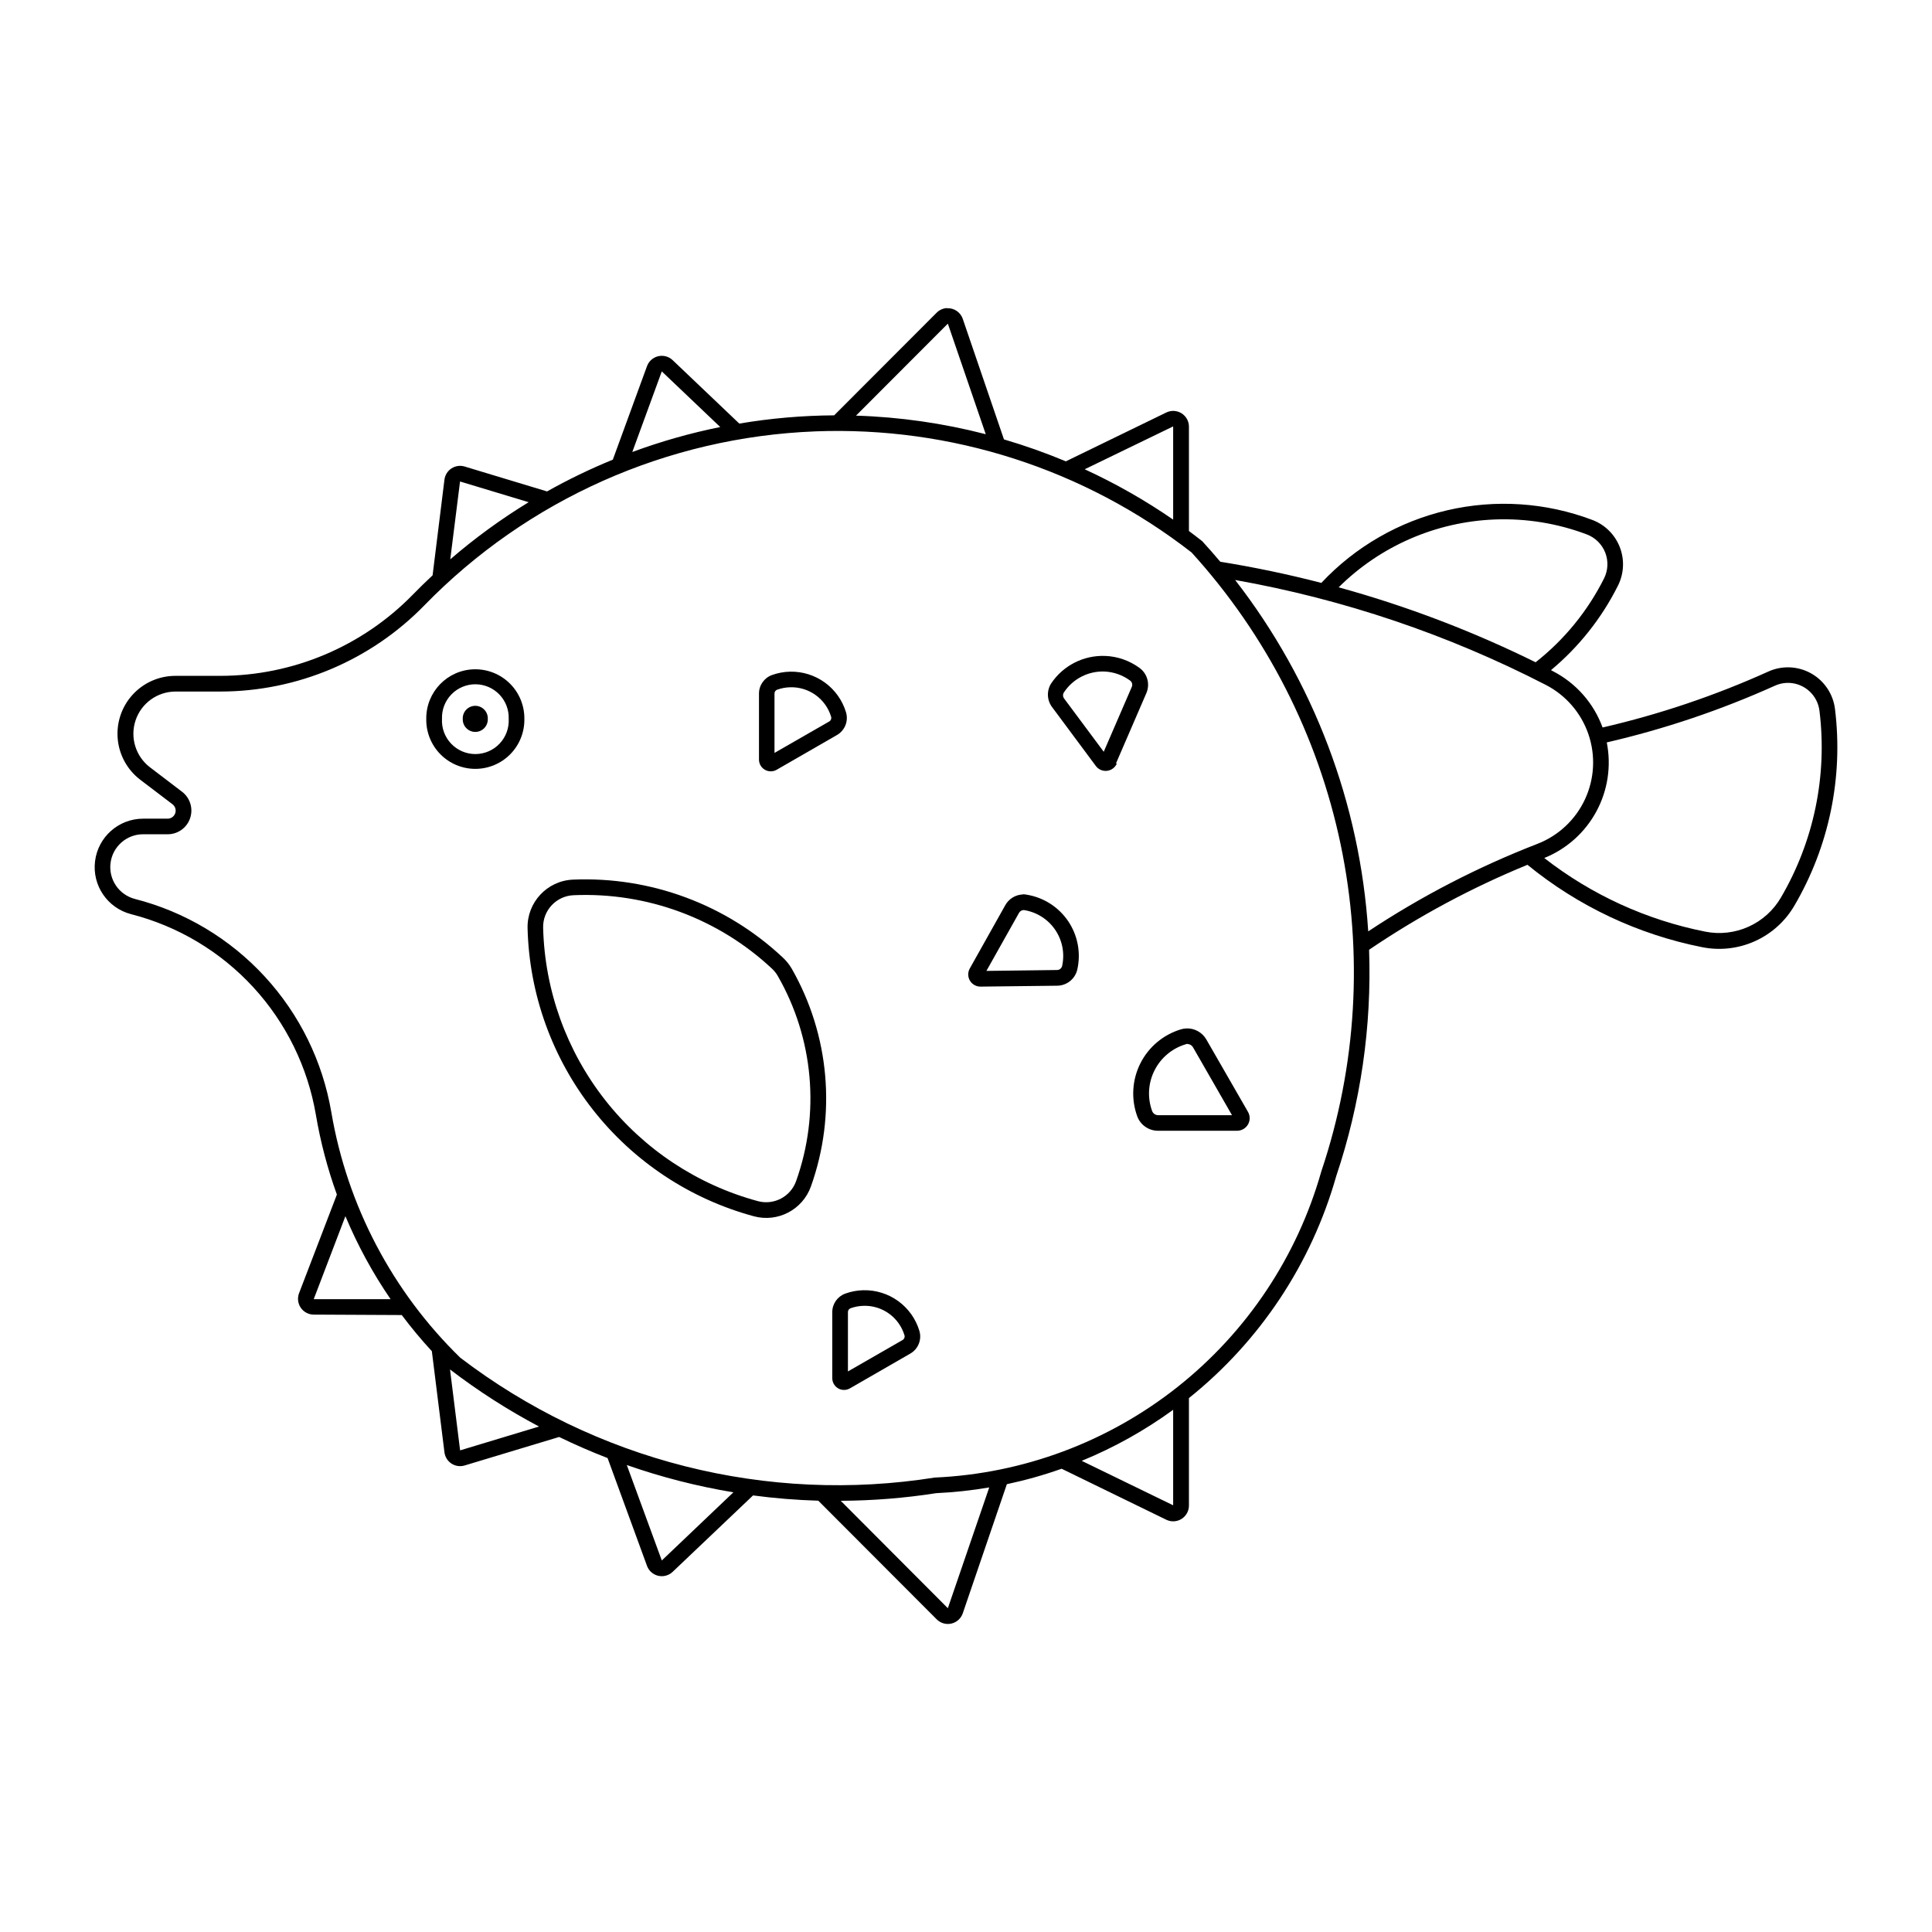 <?xml version="1.0" encoding="UTF-8"?>
<!-- Uploaded to: ICON Repo, www.svgrepo.com, Generator: ICON Repo Mixer Tools -->
<svg fill="#000000" width="800px" height="800px" version="1.1" viewBox="144 144 512 512" xmlns="http://www.w3.org/2000/svg">
 <g>
  <path d="m372.8 485.92c-1.633 0.039-3.246 0.34-4.781 0.895-2.07 0.742-3.453 2.699-3.461 4.898v17.516c0 1.117 0.602 2.148 1.57 2.707 0.969 0.555 2.16 0.551 3.129-0.016l15.996-9.215-0.004 0.004c2.102-1.215 3.09-3.711 2.391-6.035-0.957-3.168-2.93-5.934-5.609-7.875-2.68-1.941-5.922-2.953-9.23-2.875zm0.145 4.129v0.004c4.93-0.105 9.328 3.09 10.75 7.812 0.148 0.488-0.062 1.012-0.508 1.258l-14.477 8.324v-15.715c-0.012-0.461 0.273-0.875 0.707-1.035 1.125-0.402 2.305-0.621 3.5-0.641z"/>
  <path d="m458.34 416.55c-0.473 0.023-0.941 0.102-1.395 0.238-4.664 1.406-8.543 4.664-10.734 9.012-2.188 4.352-2.496 9.406-0.848 13.988 0.836 2.324 3.039 3.871 5.508 3.871h21.016c1.18-0.016 2.262-0.652 2.848-1.676 0.59-1.023 0.59-2.281 0.008-3.305l-11.055-19.215v-0.004c-1.102-1.898-3.172-3.027-5.367-2.914zm0.426 4.129c0.586 0.035 1.113 0.363 1.398 0.875l10.328 17.98h-19.582c-0.719-0.004-1.359-0.457-1.598-1.137-1.27-3.508-1.039-7.383 0.637-10.715 1.672-3.336 4.641-5.836 8.211-6.918 0.18-0.074 0.375-0.113 0.57-0.121z"/>
  <path d="m415.05 381.04c-1.934 0.07-3.691 1.148-4.637 2.84l-9.414 16.785c-0.562 1.008-0.543 2.238 0.051 3.231 0.594 0.988 1.672 1.586 2.824 1.566l20.309-0.238c2.562-0.035 4.766-1.828 5.324-4.332 0.977-4.406 0.102-9.023-2.426-12.766-2.527-3.738-6.484-6.277-10.938-7.016-0.359-0.074-0.727-0.117-1.094-0.117zm0 4.152c0.137-0.02 0.27-0.02 0.406 0 3.332 0.547 6.293 2.438 8.191 5.234 1.895 2.797 2.555 6.246 1.832 9.547-0.141 0.629-0.695 1.082-1.34 1.09l-18.73 0.238 8.645-15.387h0.004c0.207-0.375 0.574-0.637 0.996-0.707z"/>
  <path d="m295.82 377.11c-6.844 0.309-12.18 6.031-12.008 12.879 0.441 17.48 6.516 34.352 17.32 48.105 10.801 13.754 25.754 23.652 42.633 28.227 6.34 1.723 12.941-1.727 15.145-7.918 6.805-19.074 4.934-40.168-5.121-57.746-0.641-1.09-1.438-2.082-2.371-2.934-15.004-14.059-35.035-21.488-55.578-20.613zm0.195 4.129c19.441-0.836 38.402 6.191 52.602 19.5 0.609 0.574 1.129 1.234 1.539 1.965 9.461 16.527 11.223 36.367 4.82 54.301-1.477 4.148-5.894 6.457-10.145 5.305-16.016-4.336-30.203-13.73-40.457-26.777-10.25-13.051-16.016-29.059-16.438-45.648-0.125-4.606 3.477-8.457 8.078-8.645z"/>
  <path d="m269.72 321.37c-7.141 0.133-12.832 6-12.754 13.141-0.066 3.488 1.273 6.859 3.719 9.352 2.441 2.492 5.789 3.894 9.277 3.894 3.492 0 6.836-1.402 9.281-3.894 2.445-2.492 3.785-5.863 3.719-9.352 0.039-3.516-1.348-6.894-3.844-9.371-2.492-2.473-5.883-3.836-9.398-3.769zm0.301 3.969c2.394 0.016 4.68 1 6.332 2.727 1.656 1.73 2.543 4.055 2.457 6.445 0.129 2.426-0.742 4.801-2.414 6.562s-3.996 2.762-6.426 2.762-4.75-1-6.422-2.762-2.547-4.137-2.414-6.562c-0.09-2.41 0.809-4.75 2.488-6.481 1.676-1.73 3.988-2.703 6.398-2.691z"/>
  <path d="m353.36 322c-1.633 0.039-3.246 0.34-4.781 0.891-2.07 0.75-3.445 2.719-3.441 4.922v17.492c0.004 1.113 0.602 2.137 1.562 2.691 0.965 0.555 2.152 0.555 3.113 0.004l15.996-9.215c2.102-1.211 3.09-3.711 2.391-6.031-0.957-3.164-2.926-5.93-5.602-7.871-2.676-1.941-5.914-2.953-9.219-2.883zm0.125 4.129c4.938-0.109 9.344 3.086 10.77 7.816 0.148 0.484-0.062 1.012-0.508 1.258l-14.496 8.324v-15.715c-0.012-0.461 0.273-0.879 0.703-1.035 1.125-0.402 2.309-0.621 3.504-0.645z"/>
  <path d="m436.86 317.83c-5.734-0.219-11.168 2.566-14.336 7.352-1.219 1.992-1.059 4.535 0.402 6.356l11.48 15.449c0.688 0.934 1.824 1.426 2.977 1.289 1.148-0.137 2.141-0.875 2.594-1.941h-0.238l8.059-18.648c1.02-2.356 0.293-5.102-1.762-6.641-2.664-1.973-5.863-3.098-9.176-3.223zm-0.219 4.133v-0.004c2.477 0.094 4.871 0.934 6.863 2.41 0.516 0.395 0.691 1.09 0.426 1.684l-7.43 17.172-10.527-14.152-0.004-0.004c-0.336-0.48-0.336-1.121 0-1.602 2.367-3.574 6.426-5.664 10.711-5.504z"/>
  <path d="m394.95 225.64c-1.031 0.059-2.004 0.5-2.734 1.234l-27.152 27.191 0.004 0.004c-8.43 0.051-16.84 0.781-25.148 2.184l-17.656-16.805c-1.02-0.973-2.461-1.363-3.836-1.043-1.371 0.324-2.488 1.316-2.969 2.641l-9.051 24.762v0.004c-5.977 2.445-11.801 5.258-17.434 8.422l-21.844-6.602c-1.18-0.355-2.453-0.172-3.484 0.5-1.027 0.672-1.711 1.762-1.863 2.984l-3.141 25.348h0.004c-1.762 1.641-3.481 3.32-5.164 5.043-13.449 13.812-31.906 21.602-51.184 21.602h-11.824c-4.309 0-8.418 1.812-11.324 4.988-2.906 3.18-4.34 7.434-3.953 11.723 0.383 4.289 2.555 8.219 5.981 10.828l8.523 6.481c0.734 0.547 1.031 1.504 0.742 2.371-0.289 0.867-1.102 1.453-2.016 1.457h-6.5c-6.477 0.008-11.934 4.828-12.738 11.254-0.809 6.422 3.289 12.445 9.559 14.055 12.426 3.184 23.66 9.902 32.352 19.336 8.688 9.438 14.457 21.188 16.609 33.832 1.223 7.199 3.086 14.273 5.566 21.141l-10.023 26.137c-0.488 1.281-0.32 2.719 0.449 3.848 0.773 1.133 2.051 1.812 3.418 1.824l23.348 0.117c2.496 3.324 5.156 6.523 7.977 9.578l3.34 26.809v-0.004c0.152 1.223 0.836 2.312 1.863 2.984 1.031 0.672 2.305 0.855 3.484 0.5l25.047-7.555h-0.004c4.203 2.039 8.484 3.906 12.84 5.59l10.449 28.57h-0.004c0.484 1.32 1.605 2.309 2.977 2.629 1.371 0.316 2.812-0.078 3.828-1.051l21.301-20.246c5.734 0.762 11.508 1.227 17.289 1.395l31.383 31.445h0.004c1.016 1.02 2.492 1.445 3.894 1.117 1.406-0.324 2.543-1.352 3.008-2.715l11.684-34.219c4.922-1.047 9.773-2.414 14.516-4.094l27.719 13.508c1.297 0.637 2.832 0.559 4.055-0.207 1.227-0.77 1.969-2.113 1.961-3.559v-28.469c18.82-15.062 32.465-35.625 39.035-58.816 6.484-19.312 9.434-39.637 8.707-59.992 13.18-8.934 27.242-16.48 41.973-22.516 13.422 10.977 29.34 18.48 46.348 21.844 4.695 0.926 9.566 0.363 13.93-1.602 4.363-1.965 8.008-5.242 10.43-9.371 9.23-15.727 13.023-34.059 10.789-52.156-0.484-3.973-2.836-7.477-6.324-9.438-3.492-1.957-7.703-2.141-11.352-0.484-14.113 6.371-28.824 11.336-43.914 14.82-2.352-6.453-7.055-11.781-13.164-14.922-0.168-0.094-0.336-0.184-0.508-0.277 7.402-6.168 13.449-13.797 17.758-22.414 1.594-3.184 1.762-6.894 0.465-10.211-1.297-3.312-3.938-5.926-7.269-7.18-12.277-4.641-25.656-5.531-38.441-2.562-12.781 2.973-24.398 9.668-33.375 19.246-8.836-2.285-17.777-4.156-26.785-5.609-1.555-1.852-3.148-3.664-4.781-5.445-1.16-0.914-2.336-1.812-3.523-2.695v-27.66 0.004c0-1.441-0.742-2.781-1.965-3.543-1.227-0.762-2.754-0.84-4.047-0.203l-26.605 12.938c-5.356-2.238-10.832-4.18-16.402-5.812l-10.914-31.93h0.004c-0.602-1.777-2.316-2.938-4.191-2.832zm0.238 4.129 10.043 29.297v0.004c-11.242-2.906-22.773-4.559-34.379-4.922zm-75.809 12.656 15.488 14.738 0.004 0.004c-7.926 1.602-15.719 3.816-23.305 6.621zm135.52 14.578v24.703h0.004c-7.418-5.113-15.262-9.578-23.445-13.344zm-94.879 1.316h0.004c35.996-1.391 71.328 9.973 99.758 32.094 19.816 21.801 33.449 48.496 39.492 77.328 6.043 28.832 4.281 58.754-5.109 86.676-6.383 22.578-19.715 42.574-38.105 57.141-18.395 14.57-40.91 22.973-64.348 24.012-22.02 3.488-44.516 2.473-66.125-2.988-21.613-5.461-41.895-15.254-59.613-28.777-17.996-17.527-29.965-40.312-34.176-65.078-2.289-13.434-8.418-25.918-17.648-35.941-9.23-10.027-21.168-17.164-34.367-20.547-4.258-1.086-7.043-5.172-6.492-9.531 0.551-4.359 4.262-7.629 8.656-7.621h6.5c2.688 0 5.078-1.715 5.938-4.262 0.863-2.547 0.004-5.359-2.129-6.996l-8.504-6.481v0.004c-3.812-2.91-5.348-7.922-3.82-12.469 1.531-4.543 5.785-7.606 10.582-7.617h11.824c20.391-0.004 39.918-8.25 54.141-22.859 27.34-28.07 64.414-44.566 103.57-46.086zm-94.109 13.281 18.184 5.488v0.004c-7.328 4.469-14.273 9.535-20.773 15.145l2.59-20.613zm274.25 10.062v0.004c8.309-0.32 16.602 1.027 24.379 3.969 2.227 0.844 3.992 2.59 4.863 4.809 0.867 2.219 0.754 4.699-0.309 6.832-4.336 8.656-10.531 16.25-18.141 22.234-16.73-8.258-34.211-14.91-52.199-19.863 11.062-10.973 25.84-17.387 41.406-17.98zm-68.863 16.035 0.004 0.004c28.688 5.086 56.445 14.461 82.344 27.801 5.316 2.734 9.363 7.418 11.301 13.07 1.938 5.656 1.609 11.84-0.914 17.258-2.519 5.418-7.039 9.648-12.613 11.805-15.73 6.098-30.762 13.871-44.828 23.188-2.172-33.871-14.461-66.309-35.27-93.121zm146.05 27.273v0.004c0.285-0.016 0.566-0.016 0.852 0 4.106 0.188 7.477 3.312 7.977 7.391 2.125 17.191-1.477 34.605-10.246 49.547-1.984 3.387-4.977 6.07-8.559 7.68-3.578 1.609-7.574 2.07-11.426 1.309-15.562-3.074-30.188-9.762-42.699-19.52 5.898-2.375 10.781-6.734 13.805-12.328s4-12.066 2.758-18.305c15.305-3.539 30.223-8.57 44.543-15.023 0.945-0.43 1.961-0.684 2.996-0.746zm-381.81 141.33v0.004c3.231 7.719 7.242 15.086 11.969 21.988h-20.367zm27.719 40.617 0.004 0.004c7.43 5.688 15.316 10.746 23.586 15.125l-20.914 6.316zm191.64 10.711v25.289l-24.23-11.781c8.59-3.519 16.727-8.062 24.234-13.527zm-144.79 14.617 0.004 0.004c9.188 3.219 18.641 5.637 28.246 7.231l-18.973 18.062zm96.055 5.934-10.973 32.012-28.387-28.469v0.004c8.477-0.039 16.938-0.715 25.309-2.023 4.711-0.219 9.406-0.727 14.055-1.52z"/>
  <path d="m273.27 334.51c0.039-0.906-0.297-1.785-0.922-2.438-0.625-0.652-1.492-1.023-2.394-1.023-0.906 0-1.77 0.371-2.398 1.023-0.625 0.652-0.957 1.531-0.922 2.438-0.035 0.902 0.297 1.781 0.922 2.434 0.629 0.652 1.492 1.023 2.398 1.023 0.902 0 1.77-0.371 2.394-1.023 0.625-0.652 0.961-1.531 0.922-2.434z"/>
 </g>
</svg>